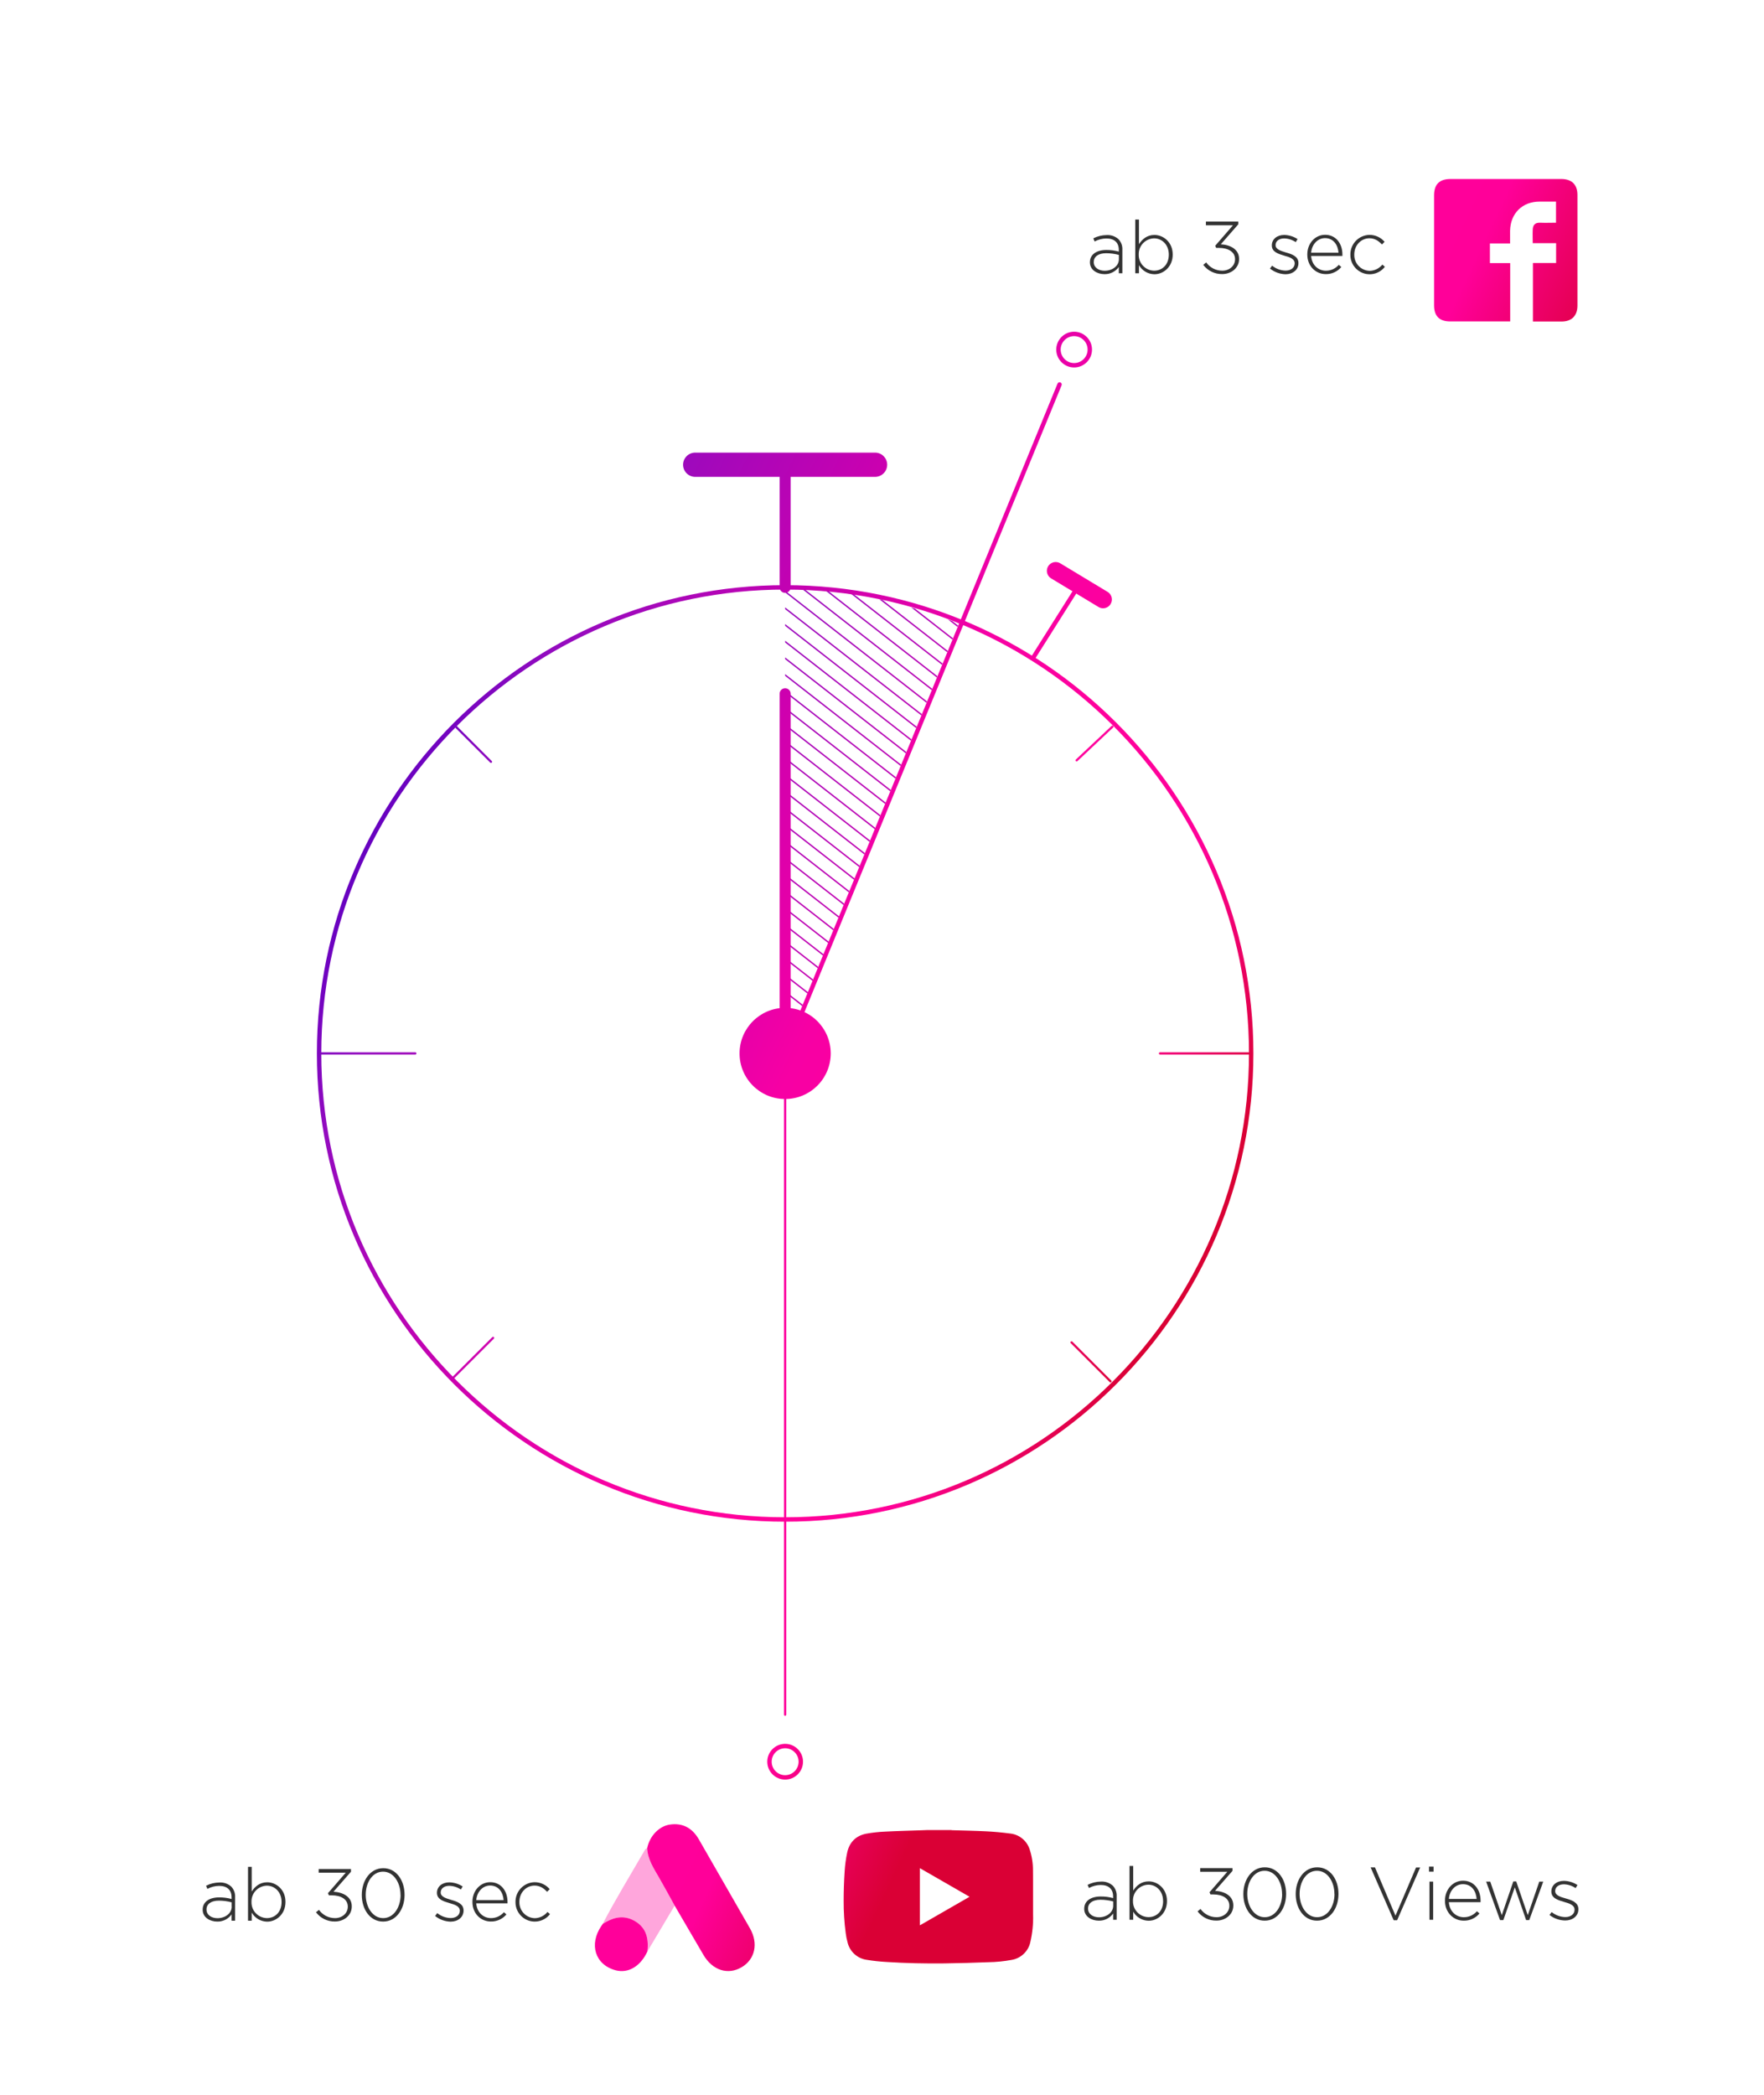 <?xml version="1.0" encoding="UTF-8"?>
<svg xmlns="http://www.w3.org/2000/svg" xmlns:xlink="http://www.w3.org/1999/xlink" id="Layer_1" data-name="Layer 1" viewBox="0 0 800 950.119">
  <defs>
    <style>
      .cls-1 {
        fill: url(#Unbenannter_Verlauf_2-48);
      }

      .cls-2 {
        fill: url(#Unbenannter_Verlauf_2-21);
      }

      .cls-3 {
        fill: url(#Unbenannter_Verlauf_2-34);
      }

      .cls-4 {
        fill: url(#Unbenannter_Verlauf_2-18);
      }

      .cls-5 {
        fill: url(#Unbenannter_Verlauf_2-44);
      }

      .cls-6 {
        fill: url(#Unbenannter_Verlauf_2-43);
      }

      .cls-7 {
        fill: url(#Unbenannter_Verlauf_2-25);
      }

      .cls-8 {
        fill: url(#Unbenannter_Verlauf_2-24);
      }

      .cls-9 {
        fill: url(#Unbenannter_Verlauf_2-20);
      }

      .cls-10 {
        fill: url(#Unbenannter_Verlauf_2-54);
      }

      .cls-11 {
        fill: url(#Unbenannter_Verlauf_2-45);
      }

      .cls-12 {
        fill: url(#Unbenannter_Verlauf_2-26);
      }

      .cls-13 {
        fill: url(#Unbenannter_Verlauf_2-33);
      }

      .cls-14 {
        fill: url(#Unbenannter_Verlauf_2-28);
      }

      .cls-15 {
        fill: url(#Unbenannter_Verlauf_2-10);
      }

      .cls-16 {
        fill: url(#Unbenannter_Verlauf_2-5);
      }

      .cls-17 {
        fill: url(#Unbenannter_Verlauf_2-39);
      }

      .cls-18 {
        fill: none;
      }

      .cls-19 {
        fill: url(#Unbenannter_Verlauf_2-3);
      }

      .cls-20 {
        fill: url(#Unbenannter_Verlauf_2-4);
      }

      .cls-21 {
        fill: url(#Unbenannter_Verlauf_2-52);
      }

      .cls-22 {
        fill: url(#Unbenannter_Verlauf_2-42);
      }

      .cls-23 {
        fill: url(#Unbenannter_Verlauf_2-9);
      }

      .cls-24 {
        fill: url(#Unbenannter_Verlauf_2-12);
      }

      .cls-25 {
        fill: url(#Unbenannter_Verlauf_2-7);
      }

      .cls-26 {
        fill: url(#Unbenannter_Verlauf_2-41);
      }

      .cls-27 {
        fill: url(#Unbenannter_Verlauf_2-6);
      }

      .cls-28 {
        fill: url(#Unbenannter_Verlauf_2-31);
      }

      .cls-29 {
        fill: url(#Unbenannter_Verlauf_2-47);
      }

      .cls-30 {
        fill: url(#Unbenannter_Verlauf_2-15);
      }

      .cls-31 {
        fill: url(#Unbenannter_Verlauf_2-8);
      }

      .cls-32 {
        fill: url(#Unbenannter_Verlauf_2-36);
      }

      .cls-33 {
        fill: #333;
      }

      .cls-34 {
        fill: url(#Unbenannter_Verlauf_2-35);
      }

      .cls-35 {
        fill: url(#Unbenannter_Verlauf_2-13);
      }

      .cls-36 {
        fill: url(#Unbenannter_Verlauf_2-37);
      }

      .cls-37 {
        fill: url(#Unbenannter_Verlauf_2-46);
      }

      .cls-38 {
        fill: url(#Unbenannter_Verlauf_2-14);
      }

      .cls-39 {
        fill: url(#Unbenannter_Verlauf_2-16);
      }

      .cls-40 {
        fill: url(#Unbenannter_Verlauf_2-22);
      }

      .cls-41 {
        fill: url(#Unbenannter_Verlauf_2-32);
      }

      .cls-42 {
        fill: url(#Unbenannter_Verlauf_2-40);
      }

      .cls-43 {
        fill: url(#Unbenannter_Verlauf_2-2);
      }

      .cls-44 {
        fill: url(#Unbenannter_Verlauf_2-23);
      }

      .cls-45 {
        fill: url(#Unbenannter_Verlauf_2-50);
      }

      .cls-46 {
        fill: url(#Unbenannter_Verlauf_2-51);
        opacity: .35;
      }

      .cls-47 {
        fill: url(#Unbenannter_Verlauf_2-17);
      }

      .cls-48 {
        fill: url(#Unbenannter_Verlauf_2-53);
      }

      .cls-49 {
        fill: url(#Unbenannter_Verlauf_2-55);
      }

      .cls-50 {
        fill: url(#Unbenannter_Verlauf_2-11);
      }

      .cls-51 {
        fill: url(#Unbenannter_Verlauf_2-49);
      }

      .cls-52 {
        fill: url(#Unbenannter_Verlauf_2-19);
      }

      .cls-53 {
        fill: url(#Unbenannter_Verlauf_2-27);
      }

      .cls-54 {
        fill: url(#Unbenannter_Verlauf_2-30);
      }

      .cls-55 {
        clip-path: url(#clippath);
      }

      .cls-56 {
        fill: url(#Unbenannter_Verlauf_2);
      }

      .cls-57 {
        fill: url(#Unbenannter_Verlauf_2-38);
      }

      .cls-58 {
        fill: url(#Unbenannter_Verlauf_2-29);
      }
    </style>
    <clipPath id="clippath">
      <path class="cls-18" d="M356.072,290.203v185.14l78.8-192.539s-45.073-18.302-78.8-15.049l-0,22.449Z"></path>
    </clipPath>
    <linearGradient id="Unbenannter_Verlauf_2" data-name="Unbenannter Verlauf 2" x1="315.624" y1="217.134" x2="767.44" y2="486.639" gradientTransform="translate(412.588 -243.69) rotate(52.03)" gradientUnits="userSpaceOnUse">
      <stop offset="0" stop-color="#6400c0"></stop>
      <stop offset=".101" stop-color="#940bbf"></stop>
      <stop offset=".348" stop-color="#cd00af"></stop>
      <stop offset=".527" stop-color="#f700a4"></stop>
      <stop offset=".664" stop-color="#ff009c"></stop>
      <stop offset=".823" stop-color="#f09"></stop>
      <stop offset="1" stop-color="#da0035"></stop>
    </linearGradient>
    <linearGradient id="Unbenannter_Verlauf_2-2" data-name="Unbenannter Verlauf 2" x1="312.592" y1="222.216" x2="764.409" y2="491.721" gradientTransform="translate(414.882 -238.989) rotate(52.03)" xlink:href="#Unbenannter_Verlauf_2"></linearGradient>
    <linearGradient id="Unbenannter_Verlauf_2-3" data-name="Unbenannter Verlauf 2" x1="309.561" y1="227.298" x2="761.378" y2="496.803" gradientTransform="translate(417.177 -234.287) rotate(52.03)" xlink:href="#Unbenannter_Verlauf_2"></linearGradient>
    <linearGradient id="Unbenannter_Verlauf_2-4" data-name="Unbenannter Verlauf 2" x1="306.53" y1="232.38" x2="758.346" y2="501.884" gradientTransform="translate(419.471 -229.586) rotate(52.03)" xlink:href="#Unbenannter_Verlauf_2"></linearGradient>
    <linearGradient id="Unbenannter_Verlauf_2-5" data-name="Unbenannter Verlauf 2" x1="303.499" y1="237.462" x2="755.315" y2="506.966" gradientTransform="translate(421.766 -224.884) rotate(52.03)" xlink:href="#Unbenannter_Verlauf_2"></linearGradient>
    <linearGradient id="Unbenannter_Verlauf_2-6" data-name="Unbenannter Verlauf 2" x1="300.467" y1="242.544" x2="752.284" y2="512.048" gradientTransform="translate(424.06 -220.183) rotate(52.03)" xlink:href="#Unbenannter_Verlauf_2"></linearGradient>
    <linearGradient id="Unbenannter_Verlauf_2-7" data-name="Unbenannter Verlauf 2" x1="297.436" y1="247.625" x2="749.252" y2="517.13" gradientTransform="translate(426.355 -215.482) rotate(52.03)" xlink:href="#Unbenannter_Verlauf_2"></linearGradient>
    <linearGradient id="Unbenannter_Verlauf_2-8" data-name="Unbenannter Verlauf 2" x1="294.405" y1="252.707" x2="746.221" y2="522.212" gradientTransform="translate(428.65 -210.78) rotate(52.03)" xlink:href="#Unbenannter_Verlauf_2"></linearGradient>
    <linearGradient id="Unbenannter_Verlauf_2-9" data-name="Unbenannter Verlauf 2" x1="291.374" y1="257.789" x2="743.19" y2="527.294" gradientTransform="translate(430.944 -206.079) rotate(52.03)" xlink:href="#Unbenannter_Verlauf_2"></linearGradient>
    <linearGradient id="Unbenannter_Verlauf_2-10" data-name="Unbenannter Verlauf 2" x1="288.342" y1="262.871" x2="740.159" y2="532.375" gradientTransform="translate(433.227 -201.378) rotate(52.029)" xlink:href="#Unbenannter_Verlauf_2"></linearGradient>
    <linearGradient id="Unbenannter_Verlauf_2-11" data-name="Unbenannter Verlauf 2" x1="285.311" y1="267.953" x2="737.127" y2="537.458" gradientTransform="translate(435.545 -196.676) rotate(52.032)" xlink:href="#Unbenannter_Verlauf_2"></linearGradient>
    <linearGradient id="Unbenannter_Verlauf_2-12" data-name="Unbenannter Verlauf 2" x1="282.28" y1="273.035" x2="734.096" y2="542.539" gradientTransform="translate(437.839 -191.974) rotate(52.032)" xlink:href="#Unbenannter_Verlauf_2"></linearGradient>
    <linearGradient id="Unbenannter_Verlauf_2-13" data-name="Unbenannter Verlauf 2" x1="279.248" y1="278.117" x2="731.065" y2="547.621" gradientTransform="translate(440.122 -187.273) rotate(52.03)" xlink:href="#Unbenannter_Verlauf_2"></linearGradient>
    <linearGradient id="Unbenannter_Verlauf_2-14" data-name="Unbenannter Verlauf 2" x1="276.464" y1="283.346" x2="728.281" y2="552.85" gradientTransform="translate(442.417 -182.572) rotate(52.03)" xlink:href="#Unbenannter_Verlauf_2"></linearGradient>
    <linearGradient id="Unbenannter_Verlauf_2-15" data-name="Unbenannter Verlauf 2" x1="273.186" y1="288.28" x2="725.002" y2="557.785" gradientTransform="translate(444.711 -177.871) rotate(52.03)" xlink:href="#Unbenannter_Verlauf_2"></linearGradient>
    <linearGradient id="Unbenannter_Verlauf_2-16" data-name="Unbenannter Verlauf 2" x1="270.155" y1="293.362" x2="721.971" y2="562.867" gradientTransform="translate(447.018 -173.168) rotate(52.032)" xlink:href="#Unbenannter_Verlauf_2"></linearGradient>
    <linearGradient id="Unbenannter_Verlauf_2-17" data-name="Unbenannter Verlauf 2" x1="267.123" y1="298.444" x2="718.94" y2="567.948" gradientTransform="translate(449.312 -168.467) rotate(52.032)" xlink:href="#Unbenannter_Verlauf_2"></linearGradient>
    <linearGradient id="Unbenannter_Verlauf_2-18" data-name="Unbenannter Verlauf 2" x1="264.092" y1="303.526" x2="715.908" y2="573.03" gradientTransform="translate(451.584 -163.768) rotate(52.029)" xlink:href="#Unbenannter_Verlauf_2"></linearGradient>
    <linearGradient id="Unbenannter_Verlauf_2-19" data-name="Unbenannter Verlauf 2" x1="261.061" y1="308.608" x2="712.877" y2="578.112" gradientTransform="translate(453.89 -159.065) rotate(52.03)" xlink:href="#Unbenannter_Verlauf_2"></linearGradient>
    <linearGradient id="Unbenannter_Verlauf_2-20" data-name="Unbenannter Verlauf 2" x1="258.029" y1="313.689" x2="709.846" y2="583.194" gradientTransform="translate(456.184 -154.364) rotate(52.03)" xlink:href="#Unbenannter_Verlauf_2"></linearGradient>
    <linearGradient id="Unbenannter_Verlauf_2-21" data-name="Unbenannter Verlauf 2" x1="254.998" y1="318.771" x2="706.815" y2="588.276" gradientTransform="translate(458.479 -149.662) rotate(52.03)" xlink:href="#Unbenannter_Verlauf_2"></linearGradient>
    <linearGradient id="Unbenannter_Verlauf_2-22" data-name="Unbenannter Verlauf 2" x1="251.967" y1="323.853" x2="703.783" y2="593.358" gradientTransform="translate(460.773 -144.961) rotate(52.03)" xlink:href="#Unbenannter_Verlauf_2"></linearGradient>
    <linearGradient id="Unbenannter_Verlauf_2-23" data-name="Unbenannter Verlauf 2" x1="248.936" y1="328.935" x2="700.752" y2="598.439" gradientTransform="translate(463.068 -140.26) rotate(52.03)" xlink:href="#Unbenannter_Verlauf_2"></linearGradient>
    <linearGradient id="Unbenannter_Verlauf_2-24" data-name="Unbenannter Verlauf 2" x1="245.904" y1="334.017" x2="697.721" y2="603.522" gradientTransform="translate(465.363 -135.558) rotate(52.03)" xlink:href="#Unbenannter_Verlauf_2"></linearGradient>
    <linearGradient id="Unbenannter_Verlauf_2-25" data-name="Unbenannter Verlauf 2" x1="242.873" y1="339.099" x2="694.689" y2="608.603" gradientTransform="translate(467.657 -130.857) rotate(52.03)" xlink:href="#Unbenannter_Verlauf_2"></linearGradient>
    <linearGradient id="Unbenannter_Verlauf_2-26" data-name="Unbenannter Verlauf 2" x1="239.842" y1="344.181" x2="691.658" y2="613.685" gradientTransform="translate(469.952 -126.155) rotate(52.03)" xlink:href="#Unbenannter_Verlauf_2"></linearGradient>
    <linearGradient id="Unbenannter_Verlauf_2-27" data-name="Unbenannter Verlauf 2" x1="236.81" y1="349.262" x2="688.627" y2="618.767" gradientTransform="translate(472.246 -121.454) rotate(52.03)" xlink:href="#Unbenannter_Verlauf_2"></linearGradient>
    <linearGradient id="Unbenannter_Verlauf_2-28" data-name="Unbenannter Verlauf 2" x1="233.779" y1="354.344" x2="685.596" y2="623.849" gradientTransform="translate(474.541 -116.753) rotate(52.03)" xlink:href="#Unbenannter_Verlauf_2"></linearGradient>
    <linearGradient id="Unbenannter_Verlauf_2-29" data-name="Unbenannter Verlauf 2" x1="230.748" y1="359.426" x2="682.564" y2="628.931" gradientTransform="translate(476.824 -112.054) rotate(52.029)" xlink:href="#Unbenannter_Verlauf_2"></linearGradient>
    <linearGradient id="Unbenannter_Verlauf_2-30" data-name="Unbenannter Verlauf 2" x1="227.717" y1="364.508" x2="679.533" y2="634.012" gradientTransform="translate(479.118 -107.353) rotate(52.029)" xlink:href="#Unbenannter_Verlauf_2"></linearGradient>
    <linearGradient id="Unbenannter_Verlauf_2-31" data-name="Unbenannter Verlauf 2" x1="224.685" y1="369.59" x2="676.502" y2="639.094" gradientTransform="translate(481.436 -102.645) rotate(52.032)" xlink:href="#Unbenannter_Verlauf_2"></linearGradient>
    <linearGradient id="Unbenannter_Verlauf_2-32" data-name="Unbenannter Verlauf 2" x1="221.654" y1="374.672" x2="673.47" y2="644.176" gradientTransform="translate(483.719 -97.947) rotate(52.03)" xlink:href="#Unbenannter_Verlauf_2"></linearGradient>
    <linearGradient id="Unbenannter_Verlauf_2-33" data-name="Unbenannter Verlauf 2" x1="218.623" y1="379.753" x2="670.439" y2="649.258" gradientTransform="translate(486.014 -93.246) rotate(52.03)" xlink:href="#Unbenannter_Verlauf_2"></linearGradient>
    <linearGradient id="Unbenannter_Verlauf_2-34" data-name="Unbenannter Verlauf 2" x1="161.314" y1="386.116" x2="540.47" y2="564.464" gradientTransform="matrix(1,0,0,1,0,0)" xlink:href="#Unbenannter_Verlauf_2"></linearGradient>
    <linearGradient id="Unbenannter_Verlauf_2-35" data-name="Unbenannter Verlauf 2" x1="161.314" y1="386.116" x2="540.47" y2="564.464" gradientTransform="matrix(1,0,0,1,0,0)" xlink:href="#Unbenannter_Verlauf_2"></linearGradient>
    <linearGradient id="Unbenannter_Verlauf_2-36" data-name="Unbenannter Verlauf 2" x1="192.727" y1="319.333" x2="571.883" y2="497.682" gradientTransform="matrix(1,0,0,1,0,0)" xlink:href="#Unbenannter_Verlauf_2"></linearGradient>
    <linearGradient id="Unbenannter_Verlauf_2-37" data-name="Unbenannter Verlauf 2" x1="101.294" y1="513.714" x2="480.45" y2="692.062" gradientTransform="matrix(1,0,0,1,0,0)" xlink:href="#Unbenannter_Verlauf_2"></linearGradient>
    <linearGradient id="Unbenannter_Verlauf_2-38" data-name="Unbenannter Verlauf 2" x1="195.861" y1="312.672" x2="575.017" y2="491.02" gradientTransform="matrix(1,0,0,1,0,0)" xlink:href="#Unbenannter_Verlauf_2"></linearGradient>
    <linearGradient id="Unbenannter_Verlauf_2-39" data-name="Unbenannter Verlauf 2" x1="240.863" y1="217" x2="620.019" y2="395.348" gradientTransform="matrix(1,0,0,1,0,0)" xlink:href="#Unbenannter_Verlauf_2"></linearGradient>
    <linearGradient id="Unbenannter_Verlauf_2-40" data-name="Unbenannter Verlauf 2" x1="82.529" y1="553.607" x2="461.685" y2="731.956" gradientTransform="matrix(1,0,0,1,0,0)" xlink:href="#Unbenannter_Verlauf_2"></linearGradient>
    <linearGradient id="Unbenannter_Verlauf_2-41" data-name="Unbenannter Verlauf 2" x1="189.686" y1="325.798" x2="568.842" y2="504.147" gradientTransform="matrix(1,0,0,1,0,0)" xlink:href="#Unbenannter_Verlauf_2"></linearGradient>
    <linearGradient id="Unbenannter_Verlauf_2-42" data-name="Unbenannter Verlauf 2" x1="132.571" y1="447.221" x2="511.727" y2="625.57" gradientTransform="matrix(1,0,0,1,0,0)" xlink:href="#Unbenannter_Verlauf_2"></linearGradient>
    <linearGradient id="Unbenannter_Verlauf_2-43" data-name="Unbenannter Verlauf 2" x1="126.974" y1="459.12" x2="506.13" y2="637.469" gradientTransform="matrix(1,0,0,1,0,0)" xlink:href="#Unbenannter_Verlauf_2"></linearGradient>
    <linearGradient id="Unbenannter_Verlauf_2-44" data-name="Unbenannter Verlauf 2" x1="253.136" y1="190.909" x2="632.292" y2="369.258" gradientTransform="matrix(1,0,0,1,0,0)" xlink:href="#Unbenannter_Verlauf_2"></linearGradient>
    <linearGradient id="Unbenannter_Verlauf_2-45" data-name="Unbenannter Verlauf 2" x1="264.138" y1="167.518" x2="643.294" y2="345.867" gradientTransform="matrix(1,0,0,1,0,0)" xlink:href="#Unbenannter_Verlauf_2"></linearGradient>
    <linearGradient id="Unbenannter_Verlauf_2-46" data-name="Unbenannter Verlauf 2" x1="259.172" y1="178.076" x2="638.328" y2="356.424" gradientTransform="matrix(1,0,0,1,0,0)" xlink:href="#Unbenannter_Verlauf_2"></linearGradient>
    <linearGradient id="Unbenannter_Verlauf_2-47" data-name="Unbenannter Verlauf 2" x1="267.284" y1="160.831" x2="646.44" y2="339.18" gradientTransform="matrix(1,0,0,1,0,0)" xlink:href="#Unbenannter_Verlauf_2"></linearGradient>
    <linearGradient id="Unbenannter_Verlauf_2-48" data-name="Unbenannter Verlauf 2" x1="360.808" y1="-37.994" x2="739.964" y2="140.355" gradientTransform="matrix(1,0,0,1,0,0)" xlink:href="#Unbenannter_Verlauf_2"></linearGradient>
    <linearGradient id="Unbenannter_Verlauf_2-49" data-name="Unbenannter Verlauf 2" x1="26.644" y1="672.415" x2="405.799" y2="850.764" gradientTransform="matrix(1,0,0,1,0,0)" xlink:href="#Unbenannter_Verlauf_2"></linearGradient>
    <linearGradient id="Unbenannter_Verlauf_2-50" data-name="Unbenannter Verlauf 2" x1="7.006" y1="714.162" x2="386.162" y2="892.511" gradientTransform="matrix(1,0,0,1,0,0)" xlink:href="#Unbenannter_Verlauf_2"></linearGradient>
    <linearGradient id="Unbenannter_Verlauf_2-51" data-name="Unbenannter Verlauf 2" x1="2.148" y1="724.491" x2="381.304" y2="902.84" gradientTransform="matrix(1,0,0,1,0,0)" xlink:href="#Unbenannter_Verlauf_2"></linearGradient>
    <linearGradient id="Unbenannter_Verlauf_2-52" data-name="Unbenannter Verlauf 2" x1="-7.716" y1="745.461" x2="371.44" y2="923.809" gradientTransform="matrix(1,0,0,1,0,0)" xlink:href="#Unbenannter_Verlauf_2"></linearGradient>
    <linearGradient id="Unbenannter_Verlauf_2-53" data-name="Unbenannter Verlauf 2" x1="231.013" y1="237.941" x2="610.169" y2="416.289" gradientTransform="matrix(1,0,0,1,0,0)" xlink:href="#Unbenannter_Verlauf_2"></linearGradient>
    <linearGradient id="Unbenannter_Verlauf_2-54" data-name="Unbenannter Verlauf 2" x1="307.998" y1="74.276" x2="687.154" y2="252.625" gradientTransform="matrix(1,0,0,1,0,0)" xlink:href="#Unbenannter_Verlauf_2"></linearGradient>
    <linearGradient id="Unbenannter_Verlauf_2-55" data-name="Unbenannter Verlauf 2" x1="37.596" y1="649.132" x2="416.752" y2="827.48" gradientTransform="matrix(1,0,0,1,0,0)" xlink:href="#Unbenannter_Verlauf_2"></linearGradient>
  </defs>
  <g class="cls-55">
    <g>
      <rect class="cls-56" x="455.626" y="146.225" width=".637" height="309.219" transform="translate(-61.731 475.187) rotate(-52.03)"></rect>
      <rect class="cls-43" x="451.957" y="150.926" width=".637" height="309.219" transform="translate(-66.849 474.103) rotate(-52.03)"></rect>
      <rect class="cls-19" x="448.288" y="155.628" width=".637" height="309.219" transform="translate(-71.967 473.02) rotate(-52.03)"></rect>
      <rect class="cls-20" x="444.619" y="160.329" width=".637" height="309.219" transform="translate(-77.085 471.936) rotate(-52.03)"></rect>
      <rect class="cls-16" x="440.949" y="165.03" width=".637" height="309.22" transform="translate(-82.203 470.853) rotate(-52.03)"></rect>
      <rect class="cls-27" x="437.28" y="169.732" width=".637" height="309.219" transform="translate(-87.321 469.769) rotate(-52.03)"></rect>
      <rect class="cls-25" x="433.611" y="174.433" width=".637" height="309.219" transform="translate(-92.439 468.685) rotate(-52.03)"></rect>
      <rect class="cls-31" x="429.942" y="179.135" width=".637" height="309.219" transform="translate(-97.557 467.602) rotate(-52.03)"></rect>
      <rect class="cls-23" x="426.273" y="183.836" width=".637" height="309.219" transform="translate(-102.675 466.518) rotate(-52.03)"></rect>
      <rect class="cls-15" x="422.604" y="188.537" width=".637" height="309.219" transform="translate(-107.796 465.423) rotate(-52.029)"></rect>
      <rect class="cls-50" x="418.935" y="193.239" width=".637" height="309.22" transform="translate(-112.909 464.362) rotate(-52.032)"></rect>
      <rect class="cls-24" x="415.266" y="197.94" width=".637" height="309.22" transform="translate(-118.027 463.279) rotate(-52.032)"></rect>
      <rect class="cls-35" x="411.597" y="202.642" width=".637" height="309.219" transform="translate(-123.147 462.184) rotate(-52.03)"></rect>
      <rect class="cls-38" x="407.928" y="207.343" width=".637" height="309.219" transform="translate(-128.265 461.1) rotate(-52.03)"></rect>
      <rect class="cls-30" x="404.259" y="212.044" width=".637" height="309.219" transform="translate(-133.383 460.017) rotate(-52.03)"></rect>
      <rect class="cls-39" x="400.589" y="216.746" width=".637" height="309.219" transform="translate(-138.499 458.944) rotate(-52.032)"></rect>
      <rect class="cls-47" x="396.92" y="221.447" width=".637" height="309.219" transform="translate(-143.617 457.861) rotate(-52.032)"></rect>
      <rect class="cls-4" x="393.251" y="226.148" width=".637" height="309.22" transform="translate(-148.739 456.754) rotate(-52.029)"></rect>
      <rect class="cls-52" x="389.582" y="230.85" width=".637" height="309.219" transform="translate(-153.855 455.682) rotate(-52.03)"></rect>
      <rect class="cls-9" x="385.913" y="235.551" width=".637" height="309.219" transform="translate(-158.973 454.599) rotate(-52.03)"></rect>
      <rect class="cls-2" x="382.244" y="240.253" width=".637" height="309.219" transform="translate(-164.091 453.515) rotate(-52.03)"></rect>
      <rect class="cls-40" x="378.575" y="244.954" width=".637" height="309.219" transform="translate(-169.209 452.431) rotate(-52.03)"></rect>
      <rect class="cls-44" x="374.906" y="249.656" width=".637" height="309.219" transform="translate(-174.327 451.348) rotate(-52.03)"></rect>
      <rect class="cls-8" x="371.236" y="254.357" width=".637" height="309.22" transform="translate(-179.445 450.264) rotate(-52.03)"></rect>
      <rect class="cls-7" x="367.567" y="259.058" width=".637" height="309.22" transform="translate(-184.563 449.181) rotate(-52.03)"></rect>
      <rect class="cls-12" x="363.898" y="263.76" width=".637" height="309.219" transform="translate(-189.681 448.097) rotate(-52.03)"></rect>
      <rect class="cls-53" x="360.229" y="268.461" width=".637" height="309.219" transform="translate(-194.799 447.013) rotate(-52.03)"></rect>
      <rect class="cls-14" x="356.56" y="273.162" width=".637" height="309.219" transform="translate(-199.917 445.93) rotate(-52.03)"></rect>
      <rect class="cls-58" x="352.891" y="277.864" width=".637" height="309.219" transform="translate(-205.035 444.834) rotate(-52.029)"></rect>
      <rect class="cls-54" x="349.222" y="282.565" width=".637" height="309.219" transform="translate(-210.153 443.751) rotate(-52.029)"></rect>
      <rect class="cls-28" x="345.553" y="287.266" width=".637" height="309.22" transform="translate(-215.271 442.691) rotate(-52.032)"></rect>
      <rect class="cls-41" x="341.884" y="291.968" width=".637" height="309.219" transform="translate(-220.389 441.595) rotate(-52.03)"></rect>
      <rect class="cls-13" x="338.215" y="296.669" width=".637" height="309.219" transform="translate(-225.507 440.512) rotate(-52.03)"></rect>
    </g>
  </g>
  <path class="cls-3" d="M356.072,690.086c-117.095,0-212.359-95.264-212.359-212.359s95.264-212.359,212.359-212.359,212.359,95.264,212.359,212.359-95.264,212.359-212.359,212.359ZM356.072,267.367c-115.993,0-210.359,94.367-210.359,210.359s94.367,210.359,210.359,210.359,210.359-94.367,210.359-210.359-94.366-210.359-210.359-210.359Z"></path>
  <circle class="cls-34" cx="356.072" cy="477.727" r="20.676"></circle>
  <path class="cls-32" d="M356.072,480.227c-1.381,0-2.5-1.119-2.5-2.5v-163.118c0-1.381,1.119-2.5,2.5-2.5s2.5,1.119,2.5,2.5v163.118c0,1.381-1.119,2.5-2.5,2.5Z"></path>
  <path class="cls-36" d="M356.072,778.118c-.276,0-.5-.224-.5-.5v-288.123c0-.276.224-.5.5-.5s.5.224.5.5v288.123c0,.276-.224.5-.5.5Z"></path>
  <path class="cls-57" d="M567.431,478.227h-41.352c-.276,0-.5-.224-.5-.5s.224-.5.5-.5h41.352c.276,0,.5.224.5.5s-.224.5-.5.5Z"></path>
  <path class="cls-17" d="M488.271,345.308c-.133,0-.266-.053-.364-.157-.189-.201-.18-.518.021-.707l16.203-15.241c.201-.188.517-.179.707.021.189.201.18.518-.021.707l-16.203,15.241c-.097.091-.22.136-.343.136Z"></path>
  <path class="cls-42" d="M205.595,625.25c-.128,0-.256-.049-.354-.146-.195-.195-.195-.512,0-.707l18.034-18.025c.195-.195.512-.195.707,0s.195.512,0,.707l-18.034,18.025c-.098.098-.226.146-.354.146Z"></path>
  <path class="cls-26" d="M222.668,345.977c-.128,0-.256-.049-.354-.146l-15.727-15.727c-.195-.195-.195-.512,0-.707s.512-.195.707,0l15.727,15.727c.195.195.195.512,0,.707-.098.098-.226.146-.354.146Z"></path>
  <path class="cls-22" d="M503.63,626.939c-.128,0-.256-.049-.354-.146l-17.666-17.667c-.195-.195-.195-.512,0-.707s.512-.195.707,0l17.666,17.667c.195.195.195.512,0,.707-.098.098-.226.146-.354.146Z"></path>
  <path class="cls-6" d="M188.355,478.227h-43.651c-.276,0-.5-.224-.5-.5s.224-.5.5-.5h43.651c.276,0,.5.224.5.5s-.224.5-.5.5Z"></path>
  <path class="cls-5" d="M356.072,268.867c-1.381,0-2.5-1.119-2.5-2.5v-54.077c0-1.381,1.119-2.5,2.5-2.5s2.5,1.119,2.5,2.5v54.077c0,1.381-1.119,2.5-2.5,2.5Z"></path>
  <path class="cls-11" d="M396.847,216.26h-81.559c-3.038,0-5.5-2.462-5.5-5.5s2.462-5.5,5.5-5.5h81.559c3.038,0,5.5,2.462,5.5,5.5s-2.463,5.5-5.5,5.5Z"></path>
  <path class="cls-37" d="M468.815,298.854c-.183,0-.367-.05-.533-.154-.467-.295-.606-.913-.312-1.379l20.601-32.64c.295-.467.913-.606,1.38-.312.467.295.606.913.312,1.379l-20.601,32.64c-.19.301-.515.466-.847.466Z"></path>
  <path class="cls-29" d="M500.257,275.853c-.704,0-1.417-.186-2.063-.576l-21.495-12.976c-1.891-1.142-2.499-3.6-1.357-5.492,1.143-1.891,3.603-2.499,5.492-1.357l21.495,12.976c1.891,1.142,2.499,3.6,1.357,5.492-.752,1.245-2.073,1.933-3.429,1.933Z"></path>
  <path class="cls-1" d="M708,81.169h-50.097c-5.083,0-7.525,2.408-7.525,7.433v49.914c0,4.833,2.441,7.265,7.316,7.265h27.197v-26.453h-9.197v-8.896h9.147v-5.761c.159-7.909,5.552-13.235,13.377-13.26h7.458v9.598c-2.508,0-4.866.1-7.215,0-2.349-.1-3.286,1.095-3.344,3.16-.1,1.94,0,3.888,0,6.112h10.601v8.996h-10.518v26.545h12.951c4.615,0,7.232-2.6,7.24-7.24v-50.097c.025-4.807-2.609-7.316-7.391-7.316Z"></path>
  <path class="cls-51" d="M420.173,829.939h11.17c.174.035.35.057.527.067,5.15.159,10.309.242,15.459.502,3.545.184,7.098.502,10.627.97,4.177.374,7.724,3.213,9.005,7.207,1.013,3.066,1.521,6.277,1.505,9.506.109,6.689,0,13.377.05,20.066.124,4.171-.289,8.341-1.229,12.407-.884,4.225-4.283,7.467-8.545,8.152-3.434.638-6.916.984-10.409,1.037-6.689.242-13.377.468-20.016.543-8.754.1-17.507-.084-26.244-.644-3.017-.167-6.022-.493-9.004-.978-4.252-.588-7.704-3.731-8.687-7.909-.384-1.37-.664-2.768-.836-4.18-.65-4.88-.963-9.8-.936-14.723,0-4.381.142-8.77.435-13.143.168-2.93.559-5.842,1.17-8.712,1.012-4.657,3.971-7.65,8.687-8.545,2.854-.509,5.74-.822,8.637-.936,5.393-.284,10.802-.401,16.203-.594l2.433-.092ZM417.18,873.139l22.524-12.959-22.524-12.968 0,25.927Z"></path>
  <path class="cls-45" d="M293.5,838.149c1.154-5.577,5.393-9.983,10.292-10.71,5.643-.836,10.108,1.421,13.168,6.747,7.736,13.427,15.453,26.866,23.151,40.315,3.888,6.772,2.349,14.013-3.721,17.608-6.237,3.695-13.252,1.471-17.357-5.543-4.37-7.447-8.726-14.904-13.068-22.373-2.383-4.297-4.707-8.62-7.165-12.867s-5.058-8.168-5.301-13.177Z"></path>
  <path class="cls-46" d="M293.5,838.149c.242,5.016,2.893,9.03,5.301,13.177,2.408,4.147,4.782,8.57,7.165,12.867l-12.357,20.785c.702-6.204-.652-11.438-6.822-14.372-4.899-2.324-9.264-.744-13.469,1.898,6.003-11.513,12.834-22.574,19.288-33.802.151-.268.594-.376.895-.552Z"></path>
  <path class="cls-21" d="M273.317,872.504c4.18-2.642,8.57-4.18,13.469-1.898,6.17,2.935,7.525,8.168,6.822,14.372-3.152,6.781-8.662,10.033-14.372,8.553-9.305-2.45-12.274-11.705-6.471-20.183l.602-.836-.05-.008Z"></path>
  <path class="cls-33" d="M491.708,865.673v-.067c0-3.545,3.043-5.552,7.458-5.552,1.909-.019,3.811.229,5.652.736v-.736c0-3.445-2.107-5.217-5.618-5.217-1.866.014-3.7.485-5.343,1.371l-.602-1.438c1.878-.949,3.949-1.452,6.053-1.471,1.973-.124,3.914.551,5.384,1.873,1.217,1.298,1.846,3.04,1.739,4.816v10.635h-1.605v-2.843c-1.5,2.098-3.944,3.314-6.521,3.244-3.185,0-6.597-1.806-6.597-5.351ZM504.851,864.235v-1.94c-1.887-.506-3.832-.764-5.786-.769-3.612,0-5.618,1.605-5.618,3.98v.067c0,2.508,2.341,3.913,4.95,3.913,3.478,0,6.455-2.14,6.455-5.251h-0Z"></path>
  <path class="cls-33" d="M513.922,866.944v3.679h-1.672v-24.405h1.672v11.162c1.471-2.241,3.645-4.18,7.023-4.18,4.113,0,8.294,3.344,8.294,8.862v.067c0,5.552-4.18,8.929-8.294,8.929-2.904-.031-5.575-1.596-7.023-4.114ZM527.467,862.161v-.1c0-4.481-3.11-7.357-6.689-7.357-3.942.1-7.057,3.377-6.956,7.319,0,.002 0.0.003 0.0.005v.067c-.112,3.933,2.985,7.211,6.918,7.323.013 0.0.025.001.038.001,3.737.033,6.714-2.675,6.714-7.257h-.025Z"></path>
  <path class="cls-33" d="M543.11,866.81l1.338-1.104c1.678,2.358,4.396,3.755,7.291,3.746,3.144,0,5.786-2.107,5.786-5.184v-.067c0-3.277-3.077-5.083-7.291-5.083h-1.271l-.435-.97,8.06-9.289h-12.273v-1.672h14.648v1.237l-7.926,9.055c4.448.267,8.294,2.341,8.294,6.622v.067c0,4.08-3.578,6.822-7.625,6.822-3.369.062-6.564-1.492-8.595-4.18Z"></path>
  <path class="cls-33" d="M563.878,858.984v-.067c0-6.454,3.779-12.098,9.732-12.098s9.665,5.577,9.665,12.031v.067c0,6.454-3.779,12.106-9.732,12.106s-9.665-5.618-9.665-12.039ZM581.435,858.984v-.067c0-5.451-3.077-10.526-7.926-10.526s-7.859,5.016-7.859,10.459v.067c0,5.418,3.077,10.535,7.926,10.535,4.849,0,7.893-5.05,7.893-10.468h-.033Z"></path>
  <path class="cls-33" d="M587.622,858.984v-.067c0-6.454,3.779-12.098,9.732-12.098,5.953,0,9.665,5.577,9.665,12.031v.067c0,6.454-3.779,12.106-9.732,12.106s-9.665-5.618-9.665-12.039ZM605.18,858.984v-.067c0-5.451-3.077-10.526-7.926-10.526s-7.859,5.016-7.859,10.459v.067c0,5.418,3.077,10.535,7.926,10.535,4.849,0,7.893-5.05,7.893-10.468h-.033Z"></path>
  <path class="cls-33" d="M494.291,118.976v-.067c0-3.537,3.043-5.543,7.458-5.543,1.909-.019,3.811.229,5.652.736v-.736c0-3.445-2.107-5.217-5.618-5.217-1.869.013-3.706.483-5.351,1.371l-.602-1.438c1.878-.949,3.949-1.452,6.053-1.471,1.973-.124,3.914.551,5.384,1.873,1.217,1.298,1.846,3.04,1.739,4.816v10.626h-1.605v-2.843c-1.5,2.098-3.944,3.314-6.521,3.244-3.177-0-6.588-1.806-6.588-5.351ZM507.434,117.538v-1.931c-1.887-.506-3.832-.764-5.786-.769-3.612,0-5.618,1.605-5.618,3.971v.067c0,2.508,2.341,3.913,4.95,3.913,3.478,0,6.454-2.14,6.454-5.251Z"></path>
  <path class="cls-33" d="M516.531,120.247v3.679h-1.672v-24.363h1.672v11.17c1.471-2.241,3.645-4.18,7.023-4.18,4.113,0,8.294,3.344,8.294,8.862v.033c0,5.543-4.18,8.921-8.294,8.921-2.906-.033-5.578-1.601-7.023-4.122ZM530.075,115.473v-.025c0-4.481-3.11-7.357-6.689-7.357-3.942.1-7.057,3.377-6.956,7.319,0,.002 0.0.003 0.0.005v.033c-.107,3.933,2.994,7.208,6.926,7.315.01 0.0.02.001.03.001,3.712-.008,6.689-2.717,6.689-7.316v.025Z"></path>
  <path class="cls-33" d="M545.693,120.113l1.338-1.104c1.678,2.358,4.396,3.755,7.291,3.746,3.144,0,5.786-2.107,5.786-5.184v-.067c0-3.269-3.077-5.075-7.291-5.075h-1.271l-.435-.97,8.06-9.297h-12.274v-1.672h14.681v1.237l-7.926,9.063c4.448.268,8.294,2.341,8.294,6.613v.067c0,4.08-3.578,6.822-7.625,6.822-3.381.073-6.591-1.482-8.628-4.18Z"></path>
  <path class="cls-33" d="M575.959,121.785l.97-1.304c1.734,1.407,3.888,2.196,6.12,2.241,2.308,0,4.113-1.271,4.113-3.244v-.067c0-2.007-2.14-2.742-4.515-3.403-2.776-.836-5.853-1.672-5.853-4.682v-.059c0-2.742,2.308-4.715,5.618-4.715,2.153.046,4.25.695,6.053,1.873l-.836,1.371c-1.554-1.048-3.376-1.628-5.251-1.672-2.341,0-3.879,1.271-3.879,2.976v.067c0,1.906,2.308,2.609,4.749,3.344,2.742.769,5.618,1.772,5.618,4.774v.067c0,3.043-2.609,5.016-5.853,5.016-2.572-.062-5.052-.97-7.056-2.583Z"></path>
  <path class="cls-33" d="M592.881,115.448v-.067c0-4.95,3.478-8.896,8.093-8.896,4.782,0,7.826,3.879,7.826,8.929.018.223.018.446,0,.669h-14.18c.301,4.239,3.344,6.689,6.689,6.689,2.249.011,4.389-.968,5.853-2.675l1.137,1.003c-1.744,2.085-4.339,3.266-7.056,3.211-4.481.017-8.361-3.562-8.361-8.862ZM607.027,114.612c-.234-3.445-2.207-6.622-6.12-6.622-3.344,0-5.986,2.843-6.287,6.622h12.407Z"></path>
  <path class="cls-33" d="M612.412,115.448h0c-.042-4.858,3.838-8.842,8.695-8.929,2.625-.003,5.119,1.146,6.822,3.144l-1.171,1.204c-1.471-1.505-3.144-2.809-5.685-2.809-3.879,0-6.889,3.244-6.889,7.324v.067c-.116,3.96,3,7.265,6.96,7.381.021.001.042.001.063.002,2.23-.065,4.32-1.104,5.719-2.843l1.137,1.003c-2.962,3.815-8.456,4.507-12.271,1.545-2.184-1.695-3.437-4.324-3.38-7.088Z"></path>
  <path class="cls-33" d="M91.914,866.083v-.067c0-3.545,3.043-5.552,7.458-5.552,1.909-.019,3.811.229,5.652.736v-.736c0-3.445-2.107-5.217-5.618-5.217-1.869.013-3.706.483-5.351,1.371l-.602-1.438c1.878-.949,3.949-1.452,6.053-1.471,1.973-.124,3.914.551,5.384,1.873,1.217,1.298,1.846,3.04,1.739,4.816v10.635h-1.605v-2.843c-1.5,2.098-3.944,3.314-6.521,3.244-3.177-0-6.588-1.806-6.588-5.351ZM105.057,864.645v-1.94c-1.887-.506-3.832-.764-5.786-.769-3.612,0-5.618,1.605-5.618,3.98v.067c0,2.508,2.341,3.913,4.95,3.913,3.478-0,6.48-2.14,6.48-5.251l-.025 0Z"></path>
  <path class="cls-33" d="M114.154,867.353v3.679h-1.672v-24.413h1.672v11.17c1.471-2.241,3.645-4.18,7.023-4.18,4.113,0,8.294,3.344,8.294,8.862v.067c0,5.552-4.18,8.929-8.294,8.929-2.904-.031-5.575-1.596-7.023-4.114ZM127.698,862.571v-.067c0-4.481-3.11-7.357-6.689-7.357-3.942.1-7.056,3.377-6.956,7.319 0.0.002 0.0.003 0.0.005v.067c-.112,3.933,2.985,7.211,6.918,7.323.013 0.0.025.001.038.001,3.712,0,6.689-2.709,6.689-7.291Z"></path>
  <path class="cls-33" d="M143.316,867.22l1.338-1.104c1.678,2.358,4.396,3.755,7.291,3.746,3.144,0,5.786-2.107,5.786-5.184v-.067c0-3.277-3.077-5.083-7.291-5.083h-1.271l-.435-.97,8.06-9.297h-12.274v-1.672h14.648v1.237l-7.926,9.063c4.448.267,8.294,2.341,8.294,6.622v.067c0,4.08-3.578,6.822-7.625,6.822-3.369.062-6.564-1.492-8.595-4.18Z"></path>
  <path class="cls-33" d="M164.084,859.394v-.067c0-6.454,3.779-12.106,9.732-12.106s9.665,5.585,9.665,12.039v.067c0,6.454-3.779,12.106-9.732,12.106s-9.665-5.585-9.665-12.039ZM181.642,859.394v-.067c0-5.451-3.077-10.535-7.926-10.535s-7.859,5.016-7.859,10.468v.067c0,5.418,3.077,10.535,7.926,10.535,4.849,0,7.893-5.05,7.893-10.468h-.033Z"></path>
  <path class="cls-33" d="M197.327,868.892l.97-1.304c1.734,1.407,3.888,2.196,6.12,2.241,2.308,0,4.113-1.271,4.113-3.244v-.067c0-2.007-2.14-2.742-4.515-3.411-2.776-.836-5.853-1.672-5.853-4.682v-.067c0-2.742,2.308-4.715,5.618-4.715,2.153.046,4.25.695,6.053,1.873l-.836,1.371c-1.554-1.048-3.376-1.628-5.251-1.672-2.341,0-3.879,1.271-3.879,2.976v.067c0,1.906,2.308,2.609,4.749,3.344,2.742.769,5.618,1.772,5.618,4.782v.067c0,3.043-2.609,5.016-5.853,5.016-2.571-.06-5.051-.965-7.056-2.575Z"></path>
  <path class="cls-33" d="M214.249,862.538v-.067c0-4.95,3.478-8.896,8.093-8.896,4.782,0,7.826,3.879,7.826,8.929.018.223.018.446,0,.669h-14.18c.301,4.247,3.344,6.689,6.689,6.689,2.249.011,4.389-.968,5.853-2.675l1.137,1.003c-1.744,2.085-4.339,3.266-7.056,3.21-4.481.033-8.361-3.545-8.361-8.862ZM228.395,861.702c-.234-3.445-2.207-6.622-6.12-6.622-3.344,0-5.986,2.843-6.287,6.622h12.407Z"></path>
  <path class="cls-33" d="M233.779,862.571v-.067c-.042-4.858,3.838-8.842,8.695-8.929,2.625-.003,5.119,1.146,6.822,3.144l-1.17,1.204c-1.471-1.505-3.144-2.809-5.685-2.809-3.879,0-6.889,3.244-6.889,7.324v.067c-.121,3.96,2.991,7.268,6.951,7.389.024.001.048.001.072.002,2.23-.065,4.32-1.104,5.719-2.843l1.137,1.003c-2.963,3.814-8.457,4.505-12.271,1.542-2.166-1.683-3.418-4.284-3.38-7.027v0Z"></path>
  <path class="cls-48" d="M356.071,478.727c-.126,0-.255-.024-.379-.075-.511-.21-.755-.794-.546-1.305l124.458-303.377c.209-.511.792-.753,1.305-.546.511.209.755.794.545,1.305l-124.457,303.377c-.159.387-.532.621-.926.621Z"></path>
  <path class="cls-10" d="M487.135,166.646c-4.47,0-8.106-3.637-8.106-8.106s3.637-8.106,8.106-8.106,8.106,3.637,8.106,8.106-3.637,8.106-8.106,8.106ZM487.135,152.433c-3.367,0-6.106,2.739-6.106,6.106s2.739,6.106,6.106,6.106,6.106-2.739,6.106-6.106-2.739-6.106-6.106-6.106Z"></path>
  <path class="cls-49" d="M356.072,807.044c-4.47,0-8.106-3.637-8.106-8.106s3.637-8.106,8.106-8.106,8.106,3.637,8.106,8.106-3.637,8.106-8.106,8.106ZM356.072,792.831c-3.367,0-6.106,2.739-6.106,6.106s2.739,6.106,6.106,6.106,6.106-2.739,6.106-6.106-2.739-6.106-6.106-6.106Z"></path>
  <path class="cls-33" d="M621.6,846.853h1.965l9.306,21.897,9.331-21.863h1.873l-10.459,23.937h-1.563l-10.451-23.97Z"></path>
  <path class="cls-33" d="M648.079,846.51h2.073v2.282h-2.073v-2.282ZM648.288,853.307h1.672v17.307h-1.672v-17.307Z"></path>
  <path class="cls-33" d="M655.311,861.994v-.067c0-5.016,3.537-9.03,8.219-9.03,4.858,0,7.943,3.938,7.943,9.063.018.225.018.452,0,.677h-14.389c.301,4.314,3.394,6.822,6.789,6.822,2.282.011,4.453-.983,5.936-2.717l1.154,1.02c-1.769,2.119-4.406,3.318-7.165,3.261-4.548-0-8.486-3.629-8.486-9.03ZM669.674,861.158c-.242-3.495-2.241-6.689-6.212-6.689-3.428,0-6.078,2.884-6.379,6.689h12.591Z"></path>
  <path class="cls-33" d="M673.988,853.307h1.864l5.234,15.208,5.225-15.283h1.321l5.234,15.283,5.225-15.208h1.798l-6.346,17.449h-1.43l-5.125-14.84-5.192,14.84h-1.497l-6.312-17.449Z"></path>
  <path class="cls-33" d="M702.716,868.44l.978-1.321c1.758,1.431,3.945,2.232,6.212,2.274,2.349,0,4.18-1.288,4.18-3.294v-.067c0-2.032-2.174-2.784-4.582-3.461-2.818-.836-5.944-1.672-5.944-4.749v-.075c0-2.776,2.341-4.782,5.702-4.782,2.185.046,4.314.704,6.145,1.898l-.836,1.396c-1.576-1.076-3.427-1.677-5.334-1.731-2.374,0-3.938,1.288-3.938,3.018v.067c0,1.94,2.341,2.65,4.824,3.344,2.784.786,5.702,1.798,5.702,4.858v.067c0,3.085-2.65,5.058-5.978,5.058-2.587-.031-5.092-.909-7.132-2.5Z"></path>
</svg>
